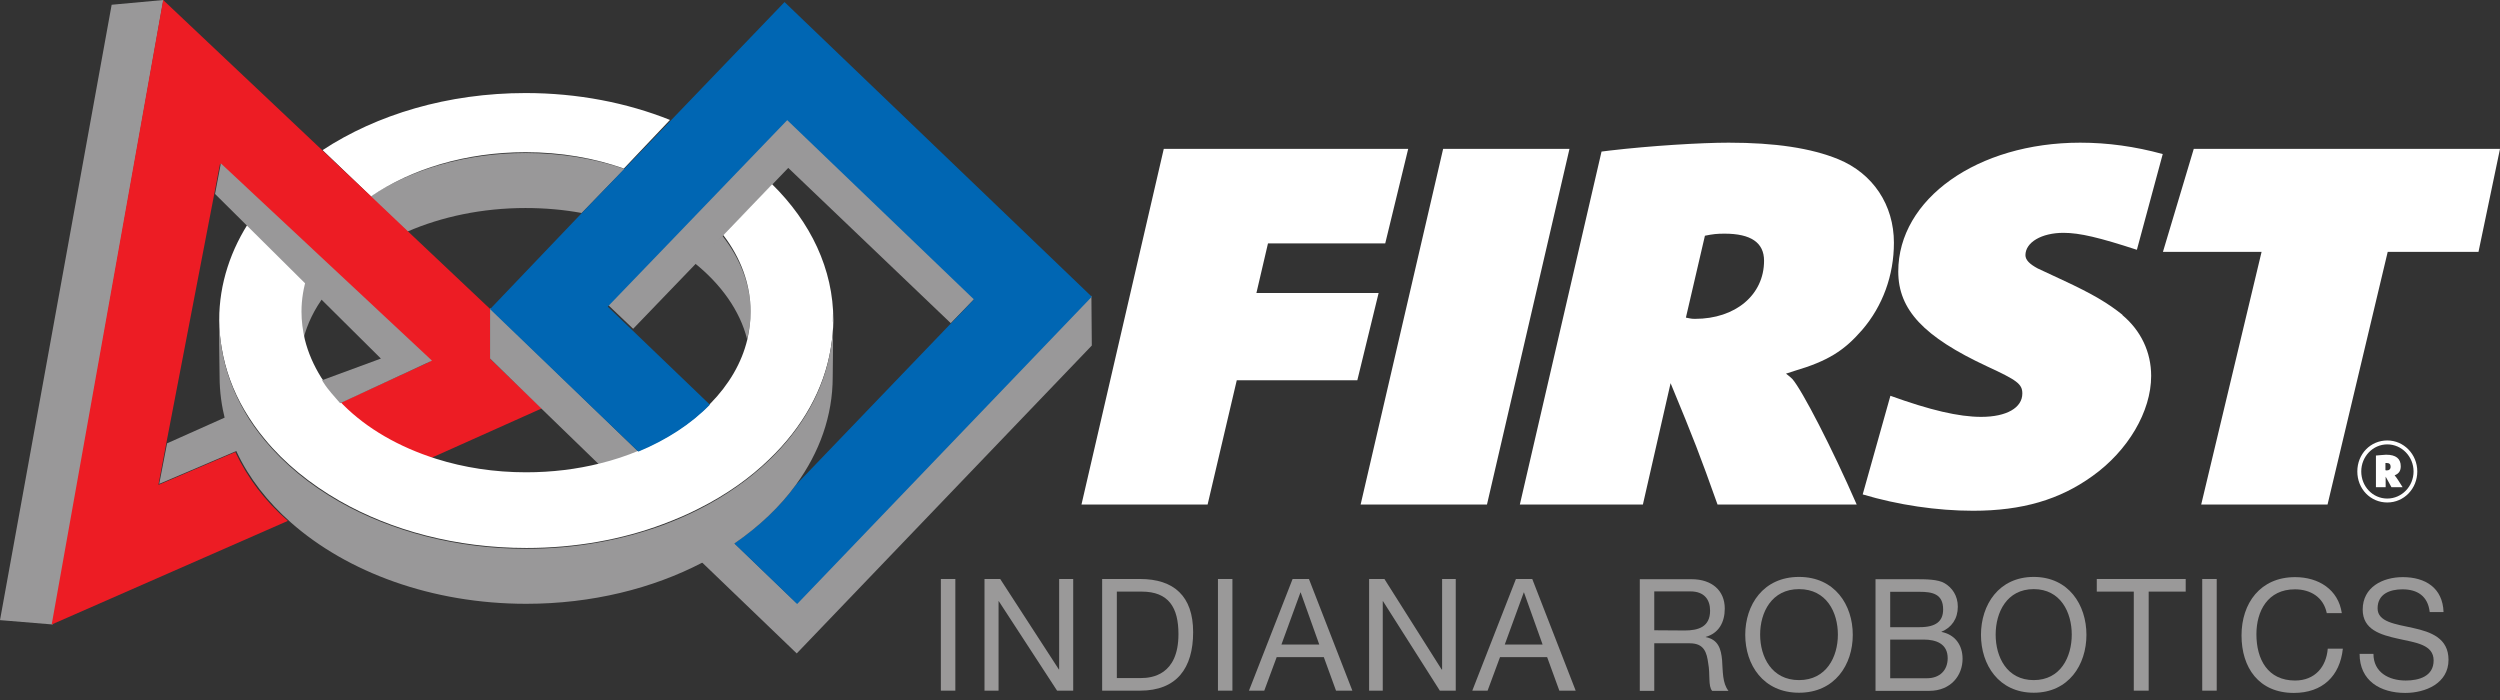 <?xml version="1.0" encoding="UTF-8"?> <svg xmlns="http://www.w3.org/2000/svg" width="282" height="79" viewBox="0 0 282 79" fill="none"><rect x="0" y="0" width="282" height="79" fill="#333333" stroke="none"/><path d="M131.273 16.794H158.844L156.255 27.453H143.029L141.723 33.051H155.508L153.106 42.895H139.507L136.218 56.913H121.99L131.273 16.794Z" fill="white"></path><path d="M162.786 16.794H177.037L167.73 56.913H153.479L162.786 16.794Z" fill="white"></path><path d="M180.653 17.097L181.586 16.981C186.157 16.444 191.849 16.094 194.998 16.094C200.222 16.094 204.281 16.701 207.36 17.96C211.278 19.57 213.634 23.115 213.634 27.384C213.634 31.046 212.375 34.521 210.042 37.227C208.013 39.559 206.194 40.725 202.392 41.845L201.459 42.148C201.855 42.452 201.995 42.568 202.182 42.755C203.278 44.014 206.637 50.499 209.436 56.913H193.738C191.709 51.222 191.126 49.706 188.443 43.221L185.318 56.913H171.439L180.653 17.097ZM191.196 35.967C195.767 35.967 198.986 33.261 198.986 29.413C198.986 27.36 197.493 26.357 194.531 26.357C193.691 26.357 193.225 26.404 192.315 26.59L190.169 35.827C190.612 35.897 190.682 35.967 191.196 35.967Z" fill="white"></path><path d="M247.456 16.794H282L279.574 28.41H269.334L262.547 56.913H248.295L255.106 28.41H243.98L247.456 16.794Z" fill="white"></path><path d="M269.288 49.683C271.154 49.683 272.67 51.245 272.67 53.181C272.67 55.117 271.177 56.68 269.288 56.68C267.399 56.68 265.906 55.164 265.906 53.181C265.906 51.199 267.399 49.683 269.288 49.683ZM269.288 56.237C270.921 56.237 272.25 54.861 272.25 53.181C272.25 51.502 270.921 50.126 269.288 50.126C267.655 50.126 266.349 51.502 266.349 53.181C266.349 54.861 267.632 56.237 269.288 56.237ZM267.982 51.385C268.145 51.385 268.168 51.362 268.518 51.339C268.868 51.315 269.008 51.292 269.148 51.292C270.267 51.292 270.804 51.735 270.804 52.598C270.804 53.111 270.594 53.415 270.151 53.601H270.104C270.104 53.601 270.151 53.648 270.174 53.694C270.291 53.811 270.687 54.418 271.014 54.954H269.754C269.498 54.464 269.404 54.324 269.101 53.764V54.954H268.005V51.385H267.982ZM269.195 53.065C269.498 53.065 269.661 52.925 269.661 52.645C269.661 52.365 269.521 52.225 269.218 52.225C269.148 52.225 269.125 52.225 269.078 52.225V53.041C269.078 53.041 269.148 53.041 269.195 53.065Z" fill="white"></path><path d="M239.432 35.524C237.799 34.218 236.12 33.191 232.644 31.582L229.845 30.276C228.936 29.786 228.469 29.32 228.469 28.783C228.469 27.337 230.288 26.264 232.761 26.264C234.603 26.264 236.819 26.8 241.041 28.177L243.957 17.377C240.808 16.514 237.729 16.094 234.65 16.094C223.058 16.094 214.124 22.439 214.124 30.626C214.124 34.941 216.993 37.996 224.154 41.332C227.536 42.895 228.119 43.315 228.119 44.388C228.119 45.997 226.346 47.023 223.477 47.023C220.935 47.023 217.693 46.254 213.238 44.644L210.112 55.77C214.101 56.96 218.486 57.613 222.568 57.613C228.119 57.613 232.341 56.353 236.003 53.718C240.038 50.849 242.651 46.417 242.651 42.405C242.651 39.699 241.484 37.273 239.385 35.524H239.432Z" fill="white"></path><path d="M59.269 23.465C61.462 23.465 63.584 23.652 65.613 24.025L70.442 19.057C67.083 17.89 63.281 17.261 59.292 17.261C52.505 17.261 46.324 19.127 41.752 22.182L45.95 26.124C49.822 24.445 54.394 23.465 59.269 23.465Z" fill="#999899"></path><path d="M59.292 17.167C63.258 17.167 67.013 17.82 70.372 19.01L75.573 13.528C70.722 11.592 65.17 10.496 59.292 10.496C50.499 10.496 42.498 12.922 36.387 16.934L41.845 22.159C46.394 19.056 52.528 17.167 59.292 17.167Z" fill="white"></path><path d="M34.218 38.253C34.661 36.504 35.477 34.847 36.62 33.331L34.474 31.255C34.031 32.538 33.821 33.844 33.821 35.221C33.821 36.247 33.961 37.25 34.218 38.253Z" fill="#999899"></path><path d="M18.847 50.009L17.96 54.581L26.824 50.802C26.264 49.636 26.147 48.12 25.844 46.883L18.847 50.009Z" fill="#999899"></path><path d="M12.595 0.536L0 69.952L5.948 70.442L18.427 0L12.595 0.536Z" fill="#999899"></path><path d="M55.304 40.492V34.871L46.067 26.147L41.892 22.182L36.41 17.004L18.404 0L5.831 70.442L32.468 58.756C29.809 56.423 27.944 53.928 26.544 50.989L17.867 54.697L18.73 50.149L24.351 20.923L24.818 18.474L29.46 23.139L35.431 29.133L37.997 31.722L48.539 40.772L38.3 45.484C40.959 48.143 44.108 50.452 48.353 51.782L61.112 46.067L55.304 40.492Z" fill="#ED1C24"></path><path d="M84.273 38.253C84.53 37.25 84.67 36.224 84.67 35.174C84.67 32.072 83.48 29.133 81.474 26.59L78.372 29.693C81.335 32.072 83.457 35.034 84.273 38.253Z" fill="#999899"></path><path d="M89.871 68.039L82.711 61.158C81.568 61.928 80.355 62.651 79.072 63.328L89.871 73.707L123.156 38.976L123.11 33.355L89.871 68.039Z" fill="#999899"></path><path d="M65.683 44.831L59.782 39.116L55.28 34.754V40.446L61.602 46.603L67.666 52.481C69.206 52.085 70.698 51.618 72.074 51.012L65.683 44.831Z" fill="#999899"></path><path d="M88.915 13.295L84.157 18.217L78.909 23.675L75.34 27.36L68.576 34.381L71.421 37.087L78.606 29.623L81.638 26.497L87.142 20.783L88.915 18.94L107.249 36.457L110.094 33.518L88.915 13.295Z" fill="#999899"></path><path d="M87.096 20.783L81.591 26.521C83.55 29.086 84.67 32.049 84.67 35.174C84.67 36.247 84.53 37.273 84.297 38.3C83.667 40.936 82.221 43.385 80.145 45.507C78.046 47.676 75.293 49.496 72.075 50.825C70.698 51.408 69.206 51.898 67.689 52.272C65.077 52.925 62.278 53.275 59.339 53.275C55.747 53.275 52.318 52.738 49.216 51.758C44.994 50.429 41.379 48.33 38.72 45.671C37.763 44.714 36.924 43.665 36.224 42.568C35.384 41.215 34.754 39.793 34.381 38.276C34.148 37.273 34.008 36.224 34.008 35.151C34.008 33.752 34.241 32.399 34.661 31.092L28.34 24.678C26.031 28.107 24.725 32.002 24.725 36.107C24.725 37.18 24.818 38.206 25.005 39.233C25.424 41.729 26.287 44.084 27.594 46.3C28.247 47.397 28.993 48.493 29.856 49.519C32.072 52.225 34.964 54.581 38.3 56.493C44.131 59.829 51.432 61.812 59.386 61.812C64.937 61.812 70.185 60.855 74.827 59.106C76.25 58.569 77.579 58.01 78.885 57.333C81.894 55.817 84.553 53.951 86.746 51.828C90.478 48.26 92.95 43.944 93.72 39.233C93.883 38.206 94 37.18 94 36.107C94 30.346 91.434 25.051 87.096 20.783Z" fill="white"></path><path d="M65.66 44.854L72.004 50.942C75.2 49.613 77.976 47.816 80.075 45.647L71.375 37.297L68.552 34.591L75.27 27.617L78.839 23.908L84.064 18.474L88.799 13.552L109.861 33.775L107.039 36.714L89.778 54.697C87.959 57.193 85.603 59.386 82.827 61.298L89.918 68.133L123.156 33.472L88.495 0.233L75.526 13.739L70.325 19.15L65.543 24.118L55.28 34.871L65.66 44.854Z" fill="#0066B3"></path><path d="M36.317 42.871C36.317 42.871 36.48 43.151 36.504 43.175C37.017 43.991 37.717 44.714 38.37 45.484L48.726 40.679L24.911 18.427L24.258 21.879L42.965 40.446L36.317 42.895V42.871Z" fill="#999899"></path><path d="M93.977 36.247C93.977 37.32 93.883 38.346 93.697 39.373C92.927 44.084 90.455 48.376 86.723 51.945C84.507 54.068 81.848 55.934 78.862 57.45C77.579 58.103 76.226 58.686 74.803 59.222C70.162 60.925 64.914 61.905 59.362 61.905C51.432 61.905 44.131 59.922 38.3 56.61C34.941 54.697 32.072 52.341 29.856 49.659C29.016 48.633 28.247 47.583 27.617 46.464C26.334 44.248 25.448 41.892 25.028 39.419C24.865 38.393 24.748 37.367 24.748 36.294C24.748 35.967 24.771 35.617 24.795 35.291C24.795 35.267 24.795 35.244 24.795 35.244C24.631 36.27 24.771 41.472 24.771 42.522C24.771 44.201 25.005 45.81 25.401 47.397C25.728 48.633 26.171 49.822 26.707 50.989C28.083 53.928 30.183 56.61 32.818 58.942C39.163 64.54 48.703 68.109 59.362 68.109C66.756 68.109 73.614 66.383 79.212 63.468C80.495 62.791 81.708 62.068 82.851 61.298C85.626 59.386 88.005 57.146 89.802 54.651C92.437 51.035 93.93 46.907 93.93 42.522C93.93 41.612 94.023 37.203 93.93 35.454C93.907 35.221 93.93 35.99 93.93 36.294L93.977 36.247Z" fill="#999899"></path><path d="M107.762 65.31H106.129V77.906H107.762V65.31Z" fill="#9A9999"></path><path d="M111.027 65.31H112.823L119.448 75.526H119.471V65.31H121.057V77.906H119.238L112.66 67.806H112.637V77.906H111.051V65.31H111.027Z" fill="#9A9999"></path><path d="M125.979 76.483H128.731C129.874 76.483 132.93 76.18 132.93 71.538C132.93 68.529 131.833 66.733 128.778 66.733H125.979V76.483ZM124.323 65.31H128.591C132.416 65.31 134.586 67.246 134.586 71.305C134.586 75.363 132.743 77.906 128.591 77.906H124.323V65.31Z" fill="#9A9999"></path><path d="M139.017 65.31H137.385V77.906H139.017V65.31Z" fill="#9A9999"></path><path d="M144.545 72.704H148.814L146.715 66.826H146.691L144.545 72.704ZM145.805 65.31H147.648L152.546 77.906H150.703L149.327 74.127H144.009L142.609 77.906H140.883L145.805 65.31Z" fill="#9A9999"></path><path d="M154.412 65.31H156.161L162.622 75.526H162.669V65.31H164.208V77.906H162.412L155.998 67.806H155.975V77.906H154.435V65.31H154.412Z" fill="#9A9999"></path><path d="M169.737 72.704H174.005L171.906 66.826H171.882L169.737 72.704ZM170.996 65.31H172.839L177.737 77.906H175.894L174.518 74.127H169.2L167.801 77.906H166.074L170.996 65.31Z" fill="#9A9999"></path><path d="M190.029 71.118C191.569 71.118 192.898 70.722 192.898 68.879C192.898 67.643 192.245 66.71 190.682 66.71H186.601V71.095L190.029 71.118ZM184.968 65.334H190.799C193.108 65.334 194.554 66.616 194.554 68.646C194.554 70.162 193.901 71.421 192.408 71.841V71.865C193.831 72.144 194.135 73.217 194.251 74.454C194.344 75.69 194.274 77.066 194.974 77.929H193.132C192.665 77.416 192.922 76.063 192.688 74.827C192.525 73.591 192.222 72.564 190.612 72.564H186.601V77.929H184.968V65.334Z" fill="#9A9999"></path><path d="M202.928 76.716C206.007 76.716 207.313 74.104 207.313 71.585C207.313 69.066 206.03 66.453 202.928 66.453C199.849 66.453 198.543 69.066 198.543 71.585C198.543 74.104 199.849 76.716 202.928 76.716ZM202.928 65.077C206.963 65.077 208.993 68.226 208.993 71.608C208.993 74.99 206.963 78.139 202.928 78.139C198.893 78.139 196.864 74.99 196.864 71.608C196.864 68.226 198.893 65.077 202.928 65.077Z" fill="#9A9999"></path><path d="M213.214 76.506H217.366C218.789 76.506 219.699 75.62 219.699 74.244C219.699 72.611 218.393 72.144 216.993 72.144H213.214V76.506ZM213.214 70.745H216.527C218.393 70.745 219.186 70.069 219.186 68.739C219.186 66.99 217.973 66.756 216.527 66.756H213.214V70.745ZM211.558 65.334H216.083C217.18 65.334 218.626 65.334 219.372 65.8C220.189 66.29 220.842 67.176 220.842 68.436C220.842 69.789 220.142 70.792 218.999 71.258V71.281C220.539 71.585 221.378 72.774 221.378 74.314C221.378 76.18 220.072 77.929 217.6 77.929H211.558V65.334Z" fill="#9A9999"></path><path d="M229.402 76.716C232.434 76.716 233.694 74.104 233.694 71.585C233.694 69.066 232.434 66.453 229.402 66.453C226.37 66.453 225.11 69.066 225.11 71.585C225.11 74.104 226.37 76.716 229.402 76.716ZM229.402 65.077C233.344 65.077 235.35 68.226 235.35 71.608C235.35 74.99 233.344 78.139 229.402 78.139C225.46 78.139 223.454 74.99 223.454 71.608C223.454 68.226 225.46 65.077 229.402 65.077Z" fill="#9A9999"></path><path d="M240.691 66.733H236.516V65.31H246.546V66.733H242.371V77.906H240.691V66.733Z" fill="#9A9999"></path><path d="M250.045 65.31H248.412V77.906H250.045V65.31Z" fill="#9A9999"></path><path d="M262.454 69.135C262.08 67.363 260.634 66.476 258.862 66.476C255.806 66.476 254.523 68.925 254.523 71.538C254.523 74.383 255.806 76.763 258.885 76.763C261.124 76.763 262.407 75.223 262.57 73.171H264.273C263.946 76.273 261.964 78.162 258.745 78.162C254.78 78.162 252.844 75.293 252.844 71.678C252.844 68.039 254.966 65.1 258.885 65.1C261.544 65.1 263.76 66.5 264.156 69.159H262.454V69.135Z" fill="#9A9999"></path><path d="M274.069 69.019C273.86 67.246 272.693 66.476 270.991 66.476C269.591 66.476 268.192 66.989 268.192 68.622C268.192 70.162 270.198 70.395 272.203 70.838C274.209 71.281 276.192 71.981 276.192 74.43C276.192 77.089 273.58 78.162 271.317 78.162C268.518 78.162 266.162 76.809 266.162 73.754H267.725C267.725 75.853 269.474 76.763 271.364 76.763C272.857 76.763 274.513 76.296 274.513 74.5C274.513 72.704 272.507 72.494 270.524 72.051C268.518 71.608 266.512 71.025 266.512 68.762C266.512 66.22 268.775 65.1 271.037 65.1C273.58 65.1 275.539 66.313 275.632 69.042H274.069V69.019Z" fill="#9A9999"></path></svg> 